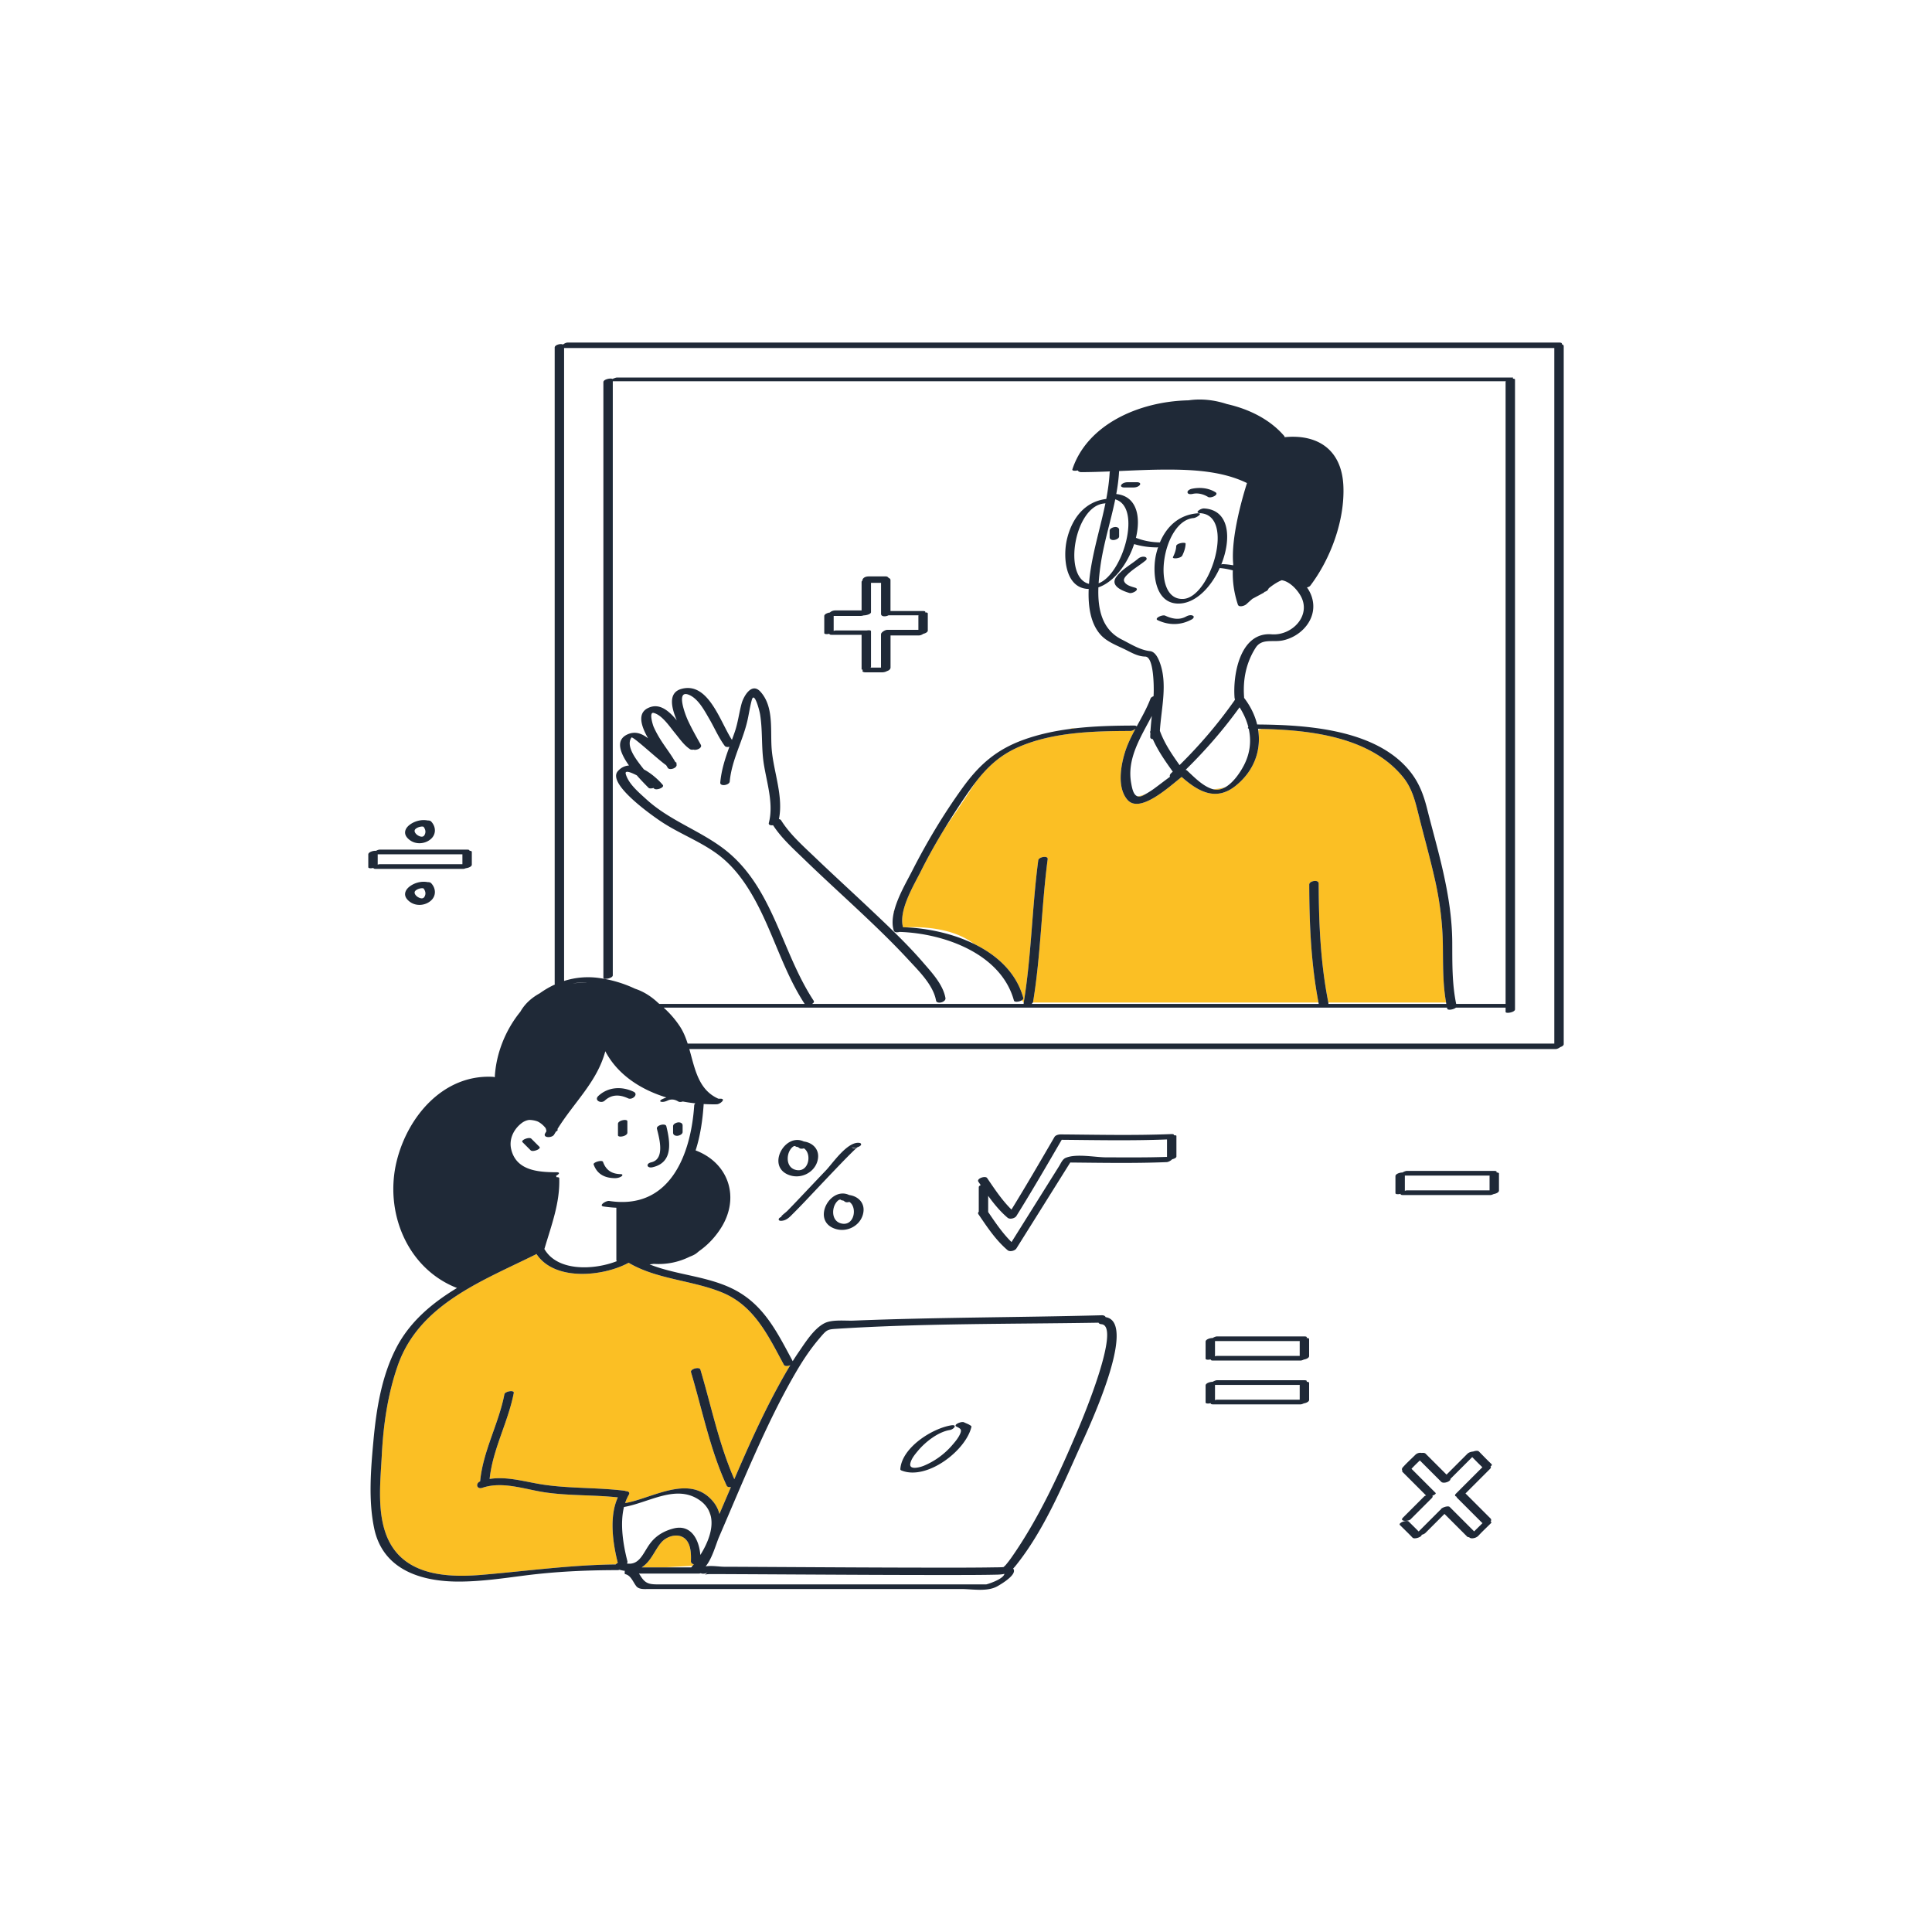<svg xmlns="http://www.w3.org/2000/svg" xml:space="preserve" width="595.28" height="595.28"><path fill="#fbbf24" d="M275.537 280.569c-.043.166-.091.332-.128.497l-.053-.175.181-.322zm53.701-55.912a100.18 100.18 0 0 1 2.393-.297l-1.274.03c-.001 0-.411.094-1.119.267zm22.935 20.454c.453-.225.884-.484 1.316-.741a10.82 10.82 0 0 1-1.133.52 7.287 7.287 0 0 1-1.916.45c.452.164 1.016.126 1.733-.229zm25.453-2.611a15.142 15.142 0 0 1-3.951.652l.006.002c1.384.398 2.717.068 3.945-.654zm3.08-.374c-6.106 4.89-11.583 1.708-16.619-2.74-4.039 3.209-12.98 11.45-16.742 6.997-3.159-3.74-2.049-10.282-.755-14.502.789-2.573 1.991-4.98 3.271-7.358-.414.366-1.077.698-1.564.699-11.338.026-23.728.332-34.307 4.883-5.97 2.568-9.905 6.365-13.48 11.035-2.617 4.127-6.214 9.44-9.353 13.999-2.655 4.334-5.157 8.763-7.423 13.301-2.126 4.26-6.928 12.052-5.504 17.251.266.007.535.021.804.033 4.374-.212 14.385-.045 21.044 5.088 7.177 3.495 13.092 8.911 15.229 16.69.065.239-.115.471-.41.664.295.454.461.724.461.724h.072c2.377-14.516 2.553-29.26 4.476-43.831.137-1.038 3.064-1.553 2.904-.339-1.93 14.627-2.098 29.429-4.5 44-.01.061-.053.113-.081.169h88.021c-2.303-11.995-2.823-24.161-2.851-36.354-.002-1.126 2.914-1.67 2.918-.291.025 12.298.567 24.558 2.97 36.646h36.271c-1.034-5.844-.913-11.709-.99-17.652-.087-6.75-.917-13.374-2.387-19.964-1.454-6.524-3.265-12.954-4.892-19.436-1.096-4.367-2.02-8.724-4.92-12.323-9.964-12.366-28.374-14.611-43.641-14.915l-1.055.352c.945 6.237-1.227 12.578-6.967 17.174zm-167.82 238.865c.069-2.141.025-5.035-1.613-6.702-2.081-2.118-5.803-1.081-7.572 1.024-1.467 1.744-2.379 3.854-3.806 5.615-.686.846-1.413 1.509-2.18 2.008h6.807l8.863-.492c.13-.16.258-.311.389-.478-.509-.088-.908-.396-.888-.975zm5.542-19.687c1.754 1.566 2.771 3.32 3.236 5.162 1.183-2.759 2.361-5.521 3.542-8.281-.573.079-1.119-.016-1.299-.406-5.135-11.163-7.5-23.283-11-35-.292-.979 2.598-1.78 2.898-.776 3.369 11.282 5.694 22.936 10.447 33.751 4.084-9.502 8.287-18.949 13.22-28.056 1.292-2.385 2.624-4.76 4.036-7.083-.713.361-1.697.417-1.988-.123-4.781-8.833-9.083-18.158-18.971-22.234-9.301-3.833-20.173-4.03-28.878-9.19-.061.039-.118.079-.189.117-7.784 4.142-22.657 5.617-28.194-2.82a2.492 2.492 0 0 1-.338.202c-16.509 8.195-35.847 15.348-42.41 34.224-3.078 8.852-4.422 18.18-4.903 27.515-.397 7.713-1.429 16.524 1.135 23.965 4.431 12.864 17.814 13.961 29.608 12.971 13.879-1.166 27.358-3.062 41.309-3.215a2.27 2.27 0 0 1 .661-.482c-1.523-6.036-2.719-14.252.021-20.175-7.414-.804-14.98-.468-22.34-1.535-6.269-.909-13.156-3.55-19.399-1.419-1.717.586-2.246-1.325-.699-1.984.88-9.362 5.71-17.67 7.481-26.838.175-.908 3.081-1.408 2.887-.403-1.75 9.059-6.48 17.277-7.442 26.502 5.582-.884 11.197.973 16.773 1.781 8.166 1.184 16.517.827 24.72 1.839.205.025.363.075.496.136.746.031 1.321.392.896 1.116-.47.801-.838 1.664-1.135 2.563a24.72 24.72 0 0 0 1.712-.367l2.77-.792c7.185-2.264 15.396-5.97 21.337-.665zm.606 5.969a7.806 7.806 0 0 0-.738-2.028c.281.738.525 1.413.738 2.028z"/><path fill="#1f2937" d="M166.21 353.352c.656.656-2.064 1.72-2.707 1.077l-2.5-2.5c-.656-.656 2.064-1.72 2.707-1.077l2.5 2.5zm36.197-5.574c.735 2.961 2.568 9.373-1.754 10.354-1.772.402-1.342 1.912.406 1.515 6.349-1.441 5.483-7.661 4.246-12.646-.261-1.052-3.162-.29-2.898.777zm6.576-1.954c-.571.042-1.596.456-1.596 1.175v2c0 .727.698 1.005 1.342.958.571-.042 1.596-.456 1.596-1.175v-2c0-.728-.698-1.006-1.342-.958zm-18.576.454v3.5c0 .853 2.898.317 2.898-.776v-3.5c.001-.853-2.898-.317-2.898.776zm4.772-9.919c-3.629-1.697-7.78-1.49-10.801 1.304-1.44 1.332.823 2.503 1.957 1.454 2.155-1.993 4.649-1.889 7.199-.696 1.297.606 3.34-1.268 1.645-2.062zm-3.891 25.411c-2.714-.035-4.559-1.161-5.482-3.768-.262-.738-3.125.135-2.898.776 1.068 3.015 3.428 4.193 6.518 4.232.699.009 1.459-.156 2.049-.549.444-.296.391-.685-.187-.691zm56.369-10.062c2.928.393 5.129 2.68 4.223 5.992-.978 3.572-4.956 5.576-8.489 4.434-7.532-2.434-1.64-13.253 4.266-10.426zm-2.521 8.742c4.093 1.05 5.131-4.974 2.562-6.629-.513.156-1.058.174-1.36-.053a6.812 6.812 0 0 0-.521-.361c-.419-.017-.679-.13-.812-.293a1.033 1.033 0 0 0-.717.233c-.657.514-1.155 1.38-1.377 2.174-.551 1.973-.032 4.35 2.225 4.929zm16.521 7.758c2.928.393 5.129 2.68 4.223 5.992-.978 3.572-4.956 5.576-8.489 4.434-7.532-2.434-1.64-13.253 4.266-10.426zm-2.521 8.742c4.093 1.05 5.131-4.974 2.562-6.629-.513.156-1.058.174-1.36-.053a6.812 6.812 0 0 0-.521-.361c-.419-.017-.679-.13-.812-.293a1.033 1.033 0 0 0-.717.233c-.657.514-1.155 1.38-1.377 2.174-.551 1.973-.032 4.35 2.225 4.929zm-19.134-1.026c-.27-.379.2-.784.825-1.04-.469-.055 1.261-1.278 1.77-1.797a336.014 336.014 0 0 0 3.261-3.387c2.882-3.029 5.743-6.077 8.633-9.099 2.066-2.161 6.586-8.92 10.257-8.465.206.025.456.092.538.31l.021.055c.139.371-.447.764-1.131.978-.09.081-.211.188-.386.349-.397.365-.788.736-1.173 1.115a191.609 191.609 0 0 0-3.261 3.303c-2.707 2.803-5.381 5.636-8.06 8.465-2.24 2.366-4.461 4.759-6.772 7.056-.89.883-1.742 1.895-2.985 2.251-.318.091-1.26.295-1.516-.065l-.021-.029zm22.405-22.646c.294.783 1.083.508 1.563.259-.688.174-1.407.154-1.563-.259zm15.285 99.772c7.717 3.227 19.841-5.979 21.607-13.363a.32.32 0 0 0-.092-.342c-.943-.656-1.192-.617-2.188-1.114-.768-.384-3.445.761-2.328 1.319 1.23.615 1.747.852 1.137 2.251-.582 1.336-1.604 2.51-2.547 3.6a23.456 23.456 0 0 1-8.65 6.227c-1.132.466-4.612 1.443-4.143-.727.317-1.469 1.398-2.75 2.335-3.872 2.285-2.74 6.206-5.826 9.813-6.414 1.314-.214 2.451-1.775.438-1.447-5.926.966-15.16 6.853-15.662 13.427-.016.233.052.36.28.455zm184.166-91.445v5.231c0 .55-.866.945-1.651 1.074-.357.177-.744.304-1.024.304h-26.864c-.653 0-.836-.163-.763-.378-.771.2-1.596.164-1.596-.223v-5.231c0-.68 1.325-1.125 2.184-1.119.427-.269.984-.49 1.356-.49h26.863c.764 0 .889.222.706.491.448-.009.789.093.789.341zm-2.869.609h-26.131v4.622c0 .028-.01.054-.015.08.239-.088.472-.144.656-.144h25.46v-4.391a.593.593 0 0 1 .03-.167zM253.97 195.044v-5.231c0-.572.938-.979 1.747-1.09.429-.464 1.164-.649 1.758-.649h7.995v-8.761c0-.159.1-.304.262-.43a.686.686 0 0 1 .082-.418c.356-.677 1.201-.86 1.894-.86h5.232c.354 0 .705.191.86.474.336.099.574.313.574.685v9.503h9.973c.74 0 .862.192.685.43.47-.019.837.083.837.34v5.231c0 .489-.685.855-1.389 1.022-.394.278-.893.495-1.294.495h-8.796v9.861c0 .553-.49.944-1.068 1.113-.446.267-1.029.396-1.491.396H266.6c-.378 0-1.18-.169-.746-.705.014-.017.036-.028.052-.044-.262-.032-.436-.119-.436-.271v-10.537h-9.154c-.625 0-.811-.14-.75-.329-.77.199-1.596.163-1.596-.225zm2.874-.639c.252-.091.495-.151.679-.151h9.43c.038 0 .064.004.1.005.678-.123 1.316-.072 1.316.221v10.877a.535.535 0 0 1-.136.339h3.216v-10.031c0-.067.013-.131.026-.194-.14-.495 1.104-1.405 1.93-1.405h9.565v-4.252c0-.081.024-.156.059-.23h-9.264c-.852.46-2.3.483-2.3-.441v-9.564h-3.097v9.035c0 .602-1.416.992-2.268.997a3.2 3.2 0 0 1-1.005.166h-8.228v4.492a.49.49 0 0 1-.023.136zM459.56 451.11l-.105-.105-.006-.004c-1.3-1.218-2.527-2.527-3.785-3.787-.305-.306-1.089-.218-1.751.025-.631.051-1.355.259-1.805.708l-.984.984-5.421 5.421-6.447-6.446c-.258-.258-.735-.306-1.225-.227-.679-.16-1.45.083-1.935.566-1.292 1.289-2.688 2.527-3.896 3.895-.298.337-.307.722-.086.998-.102.12-.126.234-.033.327l7.309 7.31c-.252.079-.469.188-.605.324l-6.508 6.509c-1.215 1.215 1.634 1.227 2.336.523l6.508-6.509c.345-.344.355-.589.188-.751.688-.258 1.252-.652 1.008-.897l-7.414-7.415c.816-.89 1.699-1.735 2.574-2.576l6.433 6.432a.295.295 0 0 0 .066.066l.095.095c.695.695 2.961-.115 2.826-.9l6.719-6.719c1.031 1.051 2.057 2.114 3.13 3.119l-.013.01-.984.984-.002.001-7.127 7.129c-.507.507-.307.805.146.933a.743.743 0 0 0 .228.41l6.601 6.602h.001l.984.984c.068.068.147.123.231.17-.034.03-.075.052-.107.084-.826.823-1.668 1.638-2.498 2.464l-7.521-7.521c-.526-.527-2.708.251-2.788.832-.097.067-.197.13-.278.212l-6.503 6.502c-1.01-1.027-2.044-2.033-3.063-3.049-.637-.636-3.354.427-2.707 1.072 1.262 1.259 2.56 2.493 3.788 3.786l.003.005.104.104c.571.568 2.899-.229 2.795-.892.452-.111.893-.303 1.205-.616l5.823-5.822c2.007 2.008 4.016 4.015 6.022 6.023l.002.003.984.983c.127.127.354.175.622.171.101.246.609.347.857.343.697-.012 1.425-.257 1.923-.752l.104-.104c.004-.003.004-.006.007-.009 1.206-1.307 2.526-2.526 3.784-3.782.262-.261.133-.442-.094-.555.233-.286.272-.625-.052-.949l-7.586-7.587c-.032-.032-.07-.055-.106-.083l7.539-7.54c.361-.361.36-.616.168-.78.364-.231.55-.503.322-.732zm-56.2-38.508v5.231c0 .55-.866.945-1.651 1.074-.356.178-.744.305-1.024.305h-26.864c-.653 0-.836-.163-.763-.379-.771.201-1.596.164-1.596-.223v-5.231c0-.681 1.325-1.126 2.184-1.119.427-.269.984-.49 1.356-.49h26.863c.764 0 .889.223.706.492.448-.011.789.092.789.34zm-2.869.609H374.36v4.622c0 .028-.01.054-.015.081.239-.088.472-.144.656-.144h25.46v-4.391a.587.587 0 0 1 .03-.168zm2.869 12.891v5.231c0 .55-.866.945-1.651 1.074-.356.178-.744.305-1.024.305h-26.864c-.653 0-.836-.163-.763-.379-.771.201-1.596.164-1.596-.223v-5.231c0-.681 1.325-1.126 2.184-1.119.427-.269.984-.49 1.356-.49h26.863c.764 0 .889.223.706.492.448-.011.789.092.789.34zm-2.869.609H374.36v4.622c0 .028-.01.054-.015.081.239-.088.472-.144.656-.144h25.46v-4.391a.587.587 0 0 1 .03-.168zM124.816 256.39c.054-.908.659-1.67 1.353-2.211 1.545-1.203 3.706-1.763 5.629-1.373.417-.021.809.066 1.05.32 1.486 1.572 1.604 3.888-.08 5.375-1.743 1.54-4.52 1.789-6.437.39-.806-.587-1.578-1.428-1.515-2.501zm3.986 1.037c.662.379 1.536.651 1.984-.12.538-.925.287-1.822-.308-2.593-.104-.01-.209-.012-.311-.034-.129-.028-.643.027-.954.12-.393.116-.812.299-1.152.593-.792.684.09 1.661.741 2.034zm2.996 14.38c.417-.021.809.066 1.05.32 1.486 1.572 1.604 3.888-.08 5.375-1.743 1.54-4.52 1.789-6.437.39-.806-.588-1.578-1.429-1.515-2.502.054-.908.659-1.67 1.353-2.211 1.545-1.202 3.706-1.762 5.629-1.372zm-1.319 1.907c-.104-.01-.209-.012-.311-.034-.129-.028-.643.027-.954.12-.393.116-.812.299-1.152.593-.793.685.09 1.661.74 2.034.662.379 1.536.651 1.984-.12.538-.925.287-1.823-.307-2.593zm-17.003-6.529v-3.923c0-.735 1.544-1.195 2.377-1.108.393-.214.846-.376 1.163-.376h26.863c.64 0 .829.156.769.365.416.001.727.106.727.343v3.922c0 .598-1.023 1.014-1.854 1.102-.295.126-.594.21-.821.21h-26.864c-.579 0-.788-.129-.778-.308-.768.196-1.582.157-1.582-.227zm2.896-.769c.234-.085.462-.139.644-.139h25.46v-3.016c0-.015.006-.028.008-.042h-26.109v3.188l-.003.009zm246.1 83.586v6.333c0 .394-.633.694-1.307.854-.388.419-1.168.859-1.707.881-9.881.4-19.807.214-29.698.119-5.53 8.83-11.061 17.661-16.598 26.487-.452.721-2.02 1.11-2.694.537-3.7-3.145-6.294-7.128-9.01-11.105-.181-.265-.102-.528.115-.756v-7.574c0-.247.251-.456.602-.618-.238-.351-.477-.701-.717-1.052-.667-.978 2.143-1.938 2.691-1.134 2.33 3.412 4.574 6.824 7.5 9.711 4.546-7.374 8.896-14.875 13.251-22.361.339-.583 1.303-.795 1.913-.791 11.354.087 22.759.355 34.107-.104.639-.026.847.138.808.37.424-.019.744.041.744.203zm-2.899 1.076c-10.794.428-21.639.206-32.443.11-4.578 7.872-9.147 15.761-13.968 23.488-.45.723-2.021 1.109-2.694.537-2.337-1.986-4.232-4.308-5.996-6.75v4.872c0 .03-.012.057-.018.085 2.226 3.269 4.405 6.517 7.211 9.281l9.826-15.679c1.612-2.573 3.225-5.146 4.836-7.72.533-.851 1.022-2.125 2.016-2.542 3.285-1.382 8.97-.173 12.408-.164 6.27.016 12.554.083 18.822-.138v-5.38zm122.234-244.364v215c0 .4-.487.736-1.061.913-.413.328-.999.604-1.448.604H212.389c1.737 6.077 2.769 12.572 8.965 15.3.186-.001.371 0 .556-.003 1.957-.04.021 1.7-1.105 1.723a51.023 51.023 0 0 1-3.997-.081c0 .021.007.04.005.062-.306 4.596-.98 9.584-2.484 14.226 10.225 3.876 13.758 14.574 7.8 23.939-1.837 2.888-4.14 5.284-6.755 7.106a18.76 18.76 0 0 1-.766.637c-.498.391-1.223.746-2.092 1.068a21.46 21.46 0 0 1-11.045 2.21c-.471.056-.922.106-1.346.151 8.752 3.5 18.861 3.591 27.205 8.378 8.463 4.855 12.384 13.064 16.863 21.341.023.042.032.083.047.125a79.73 79.73 0 0 1 1.916-2.921c2.03-2.939 4.607-7.097 7.852-8.776 2.369-1.226 6.433-.712 8.976-.815 25.483-1.029 50.992-.967 76.482-1.647.669-.018 1.048.236 1.199.578 10.371 1.628-6.18 36.198-7.977 40.19-5.506 12.23-11.249 25.854-19.742 36.392-.282.35-.546.643-.806.911a.517.517 0 0 1 .166.176c.943 1.789-3.8 4.568-4.965 5.235-3.143 1.797-7.768.864-11.177.864H199.91c-1.166 0-3.01.224-3.868-.881-1.014-1.305-1.609-3.259-3.356-3.693-.288-.072-.285-.22-.122-.391-.154-.155-.132-.379.006-.616a11.332 11.332 0 0 1-1.682-.354 1.722 1.722 0 0 1-.576.118c-9.611.002-19.094.431-28.624 1.656-6.689.86-13.423 1.851-20.182 1.873-11.608.038-23.479-3.552-26.2-16.33-1.844-8.657-1.05-18.286-.249-27.028.889-9.699 2.492-19.823 7.004-28.58 4.189-8.13 11.042-13.864 18.761-18.534-.051-.013-.102-.022-.15-.042-15.38-6.096-22.276-23.513-18.441-39.056 3.408-13.813 14.446-26.757 29.616-25.953.259.014.455.065.602.142.359-7.214 3.242-14.516 7.882-20.206 1.373-2.433 3.463-4.3 6-5.69a27.362 27.362 0 0 1 4.643-2.697.618.618 0 0 1-.065-.273v-196c0-.767 1.782-1.307 2.552-.905.413-.332 1.005-.612 1.457-.612h305.5c.727 0 .912.231.803.523.341.085.586.285.586.643zM241.521 420.492c-4.781-8.833-9.083-18.158-18.971-22.234-9.301-3.833-20.173-4.03-28.878-9.19-.061.039-.118.079-.189.117-7.784 4.142-22.657 5.617-28.194-2.82a2.492 2.492 0 0 1-.338.202c-16.509 8.195-35.847 15.348-42.41 34.224-3.078 8.852-4.422 18.18-4.903 27.515-.397 7.713-1.429 16.524 1.135 23.965 4.431 12.864 17.814 13.961 29.608 12.971 13.879-1.166 27.358-3.062 41.309-3.215a2.27 2.27 0 0 1 .661-.482c-1.523-6.036-2.719-14.252.021-20.175-7.414-.804-14.98-.468-22.34-1.535-6.269-.909-13.156-3.55-19.399-1.419-1.717.586-2.246-1.325-.699-1.984.88-9.362 5.71-17.67 7.481-26.838.175-.908 3.081-1.408 2.887-.403-1.75 9.059-6.48 17.277-7.442 26.502 5.582-.884 11.197.973 16.773 1.781 8.166 1.184 16.517.827 24.72 1.839.205.025.363.075.496.136.746.031 1.321.392.896 1.116-.47.801-.838 1.664-1.135 2.563a24.72 24.72 0 0 0 1.712-.367c.9-.224 1.826-.495 2.77-.792 7.187-2.261 15.397-5.968 21.338-.663 1.754 1.566 2.771 3.32 3.236 5.162 1.183-2.759 2.361-5.521 3.542-8.281-.573.079-1.119-.016-1.299-.406-5.135-11.163-7.5-23.283-11-35-.292-.979 2.598-1.78 2.898-.776 3.369 11.282 5.694 22.936 10.447 33.751 4.084-9.502 8.287-18.949 13.22-28.056 1.292-2.385 2.624-4.76 4.036-7.083-.714.358-1.698.414-1.989-.125zm-40.791 54.544c1.772-2.107 4.068-3.369 6.729-4.069 5.547-1.46 7.965 3.571 8.322 8.147 2.291-3.634 4.066-8.061 3.252-11.841a7.806 7.806 0 0 0-.738-2.028c-.567-1.068-1.398-2.055-2.587-2.91-7.249-5.216-15.639.625-23.448 1.998-1.31 5.327-.202 11.801 1.045 16.669a.884.884 0 0 1-.149.747c4.195.603 5.104-3.775 7.574-6.713zm3.791 7.901h8.462c.133-.156.268-.328.401-.492.13-.16.258-.311.389-.478-.509-.088-.907-.396-.888-.976.069-2.141.025-5.035-1.613-6.702-2.081-2.118-5.803-1.081-7.572 1.024-1.467 1.744-2.379 3.854-3.806 5.615-.686.846-1.413 1.509-2.18 2.008l6.807.001zm104.966 1.989c-.637.154-1.354.227-2.248.248-5.004.116-10.013.106-15.018.109-15.854.011-31.707-.08-47.561-.165-6.545-.035-13.092-.073-19.637-.101-2.043-.008-4.086-.018-6.129-.016-2.135.001-1.969.631-.812-.629-.511.557-1.546.627-2.197.362a1.694 1.694 0 0 1-.559.109h-18.472c.141.171.277.358.414.582 1.492 2.437 2.593 2.754 5.486 2.754h101.098c.213.001 5.257-1.527 5.635-3.253zm-63.955-62.618c-5.012 8.516-9.261 17.469-13.29 26.483-3.661 8.19-7.102 16.473-10.665 24.706-.973 2.249-2.146 6.74-4.154 9.123 1.842-.295 4.344.116 5.563.12 6.084.021 12.169.057 18.253.089 15.962.086 31.925.182 47.888.186 5.576.001 11.154.016 16.729-.079 1.118-.019 2.257-.003 3.377-.093-.081-.026.266-.196.729-.749a32.094 32.094 0 0 0 1.695-2.21c8.506-12.158 14.932-26.238 20.678-39.861 1.138-2.698 13.248-31.492 7.037-32.011-.513-.043-.789-.227-.897-.471-.25.003-.5.009-.749.013-26.556.422-53.267.182-79.778 1.857-3.158.199-3.164.249-5.634 3.164-2.559 3.018-4.775 6.323-6.782 9.733zm-35.14-82.916c-.47.133-1.033.222-1.398-.002-1.066-.653-2.15-.828-3.297-.29-.581.272-1.381.523-2.027.363s.1-.666.348-.782a14.47 14.47 0 0 1 1.314-.53c-7.966-2.434-15.055-7.055-18.828-14.247-2.524 9.439-9.562 15.641-14.76 24.001.02.035.043.061.063.096.115.209-.134.464-.526.677-.178.297-.361.587-.534.891-.645 1.135-3.594 1.076-2.777-.358.125-.22.26-.429.388-.646a3.508 3.508 0 0 0-.252-.991c-.673-.851-1.499-1.559-2.411-2.01-.697-.282-1.568-.468-2.601-.502-.813.09-1.64.415-2.445 1.045-2.414 1.889-3.865 4.902-3.144 7.99 1.535 6.574 8.275 7.077 13.95 7.094 1.337.004.708.664-.114 1.075.046.126.088.276.125.449.467-.025.833.058.842.286.276 7.569-2.409 14.506-4.514 21.658a.484.484 0 0 1-.074.147c4 7.028 15.261 6.561 22.368 3.769-.109-.07-.179-.166-.179-.297v-16.157a36.27 36.27 0 0 1-3.921-.38c-1.688-.257.72-1.858 1.74-1.702 18.562 2.832 25.146-14.038 26.175-29.491.015-.224.156-.422.363-.588a50.424 50.424 0 0 1-3.874-.568zm-29.381-36.688a22.812 22.812 0 0 0-4.572.317 43.126 43.126 0 0 1 4.572-.317zm297.895-195.473h-305.1v195.016a24.317 24.317 0 0 1 10.674-.924 38.498 38.498 0 0 1 11.206 3.324c2.736.9 5.119 2.478 7.182 4.447.102.081.208.156.309.238a.928.928 0 0 1 .125-.012h44.627c-6.48-9.904-9.551-21.437-15.172-31.779-3.045-5.602-6.768-10.824-11.996-14.594-5.299-3.821-11.432-6.109-16.866-9.686-2.631-1.731-16.959-11.707-13.546-15.637.999-1.151 2.188-1.675 3.455-1.761-2.631-3.684-4.277-7.713-.65-9.497 2.455-1.207 4.572-.396 6.535 1.13-2.187-3.854-3.359-7.73-.021-9.343 3.449-1.667 6.306.737 8.859 3.792-1.833-4.27-2.582-8.591 1.453-9.689 8.303-2.26 11.913 10.155 15.539 15.704.286-.783.571-1.57.851-2.372 1.009-2.898 1.329-5.86 2.129-8.807.579-2.131 3.065-6.681 5.794-3.671 4.367 4.816 2.934 12.276 3.521 18.236.667 6.763 3.59 14.201 2.186 21.031.293.044.545.166.689.395 2.738 4.368 6.88 7.999 10.57 11.534 5.684 5.443 11.504 10.739 17.221 16.146 5.483 5.186 11.022 10.401 15.958 16.122 2.652 3.074 6.128 6.764 6.868 10.929.23 1.298-2.676 2.028-2.898.776-.85-4.788-5.383-9.179-8.535-12.593-5.019-5.434-10.372-10.548-15.766-15.605-5.411-5.072-10.902-10.063-16.227-15.227-3.375-3.271-7.115-6.604-9.685-10.591-.763.111-1.472-.087-1.303-.726 1.546-5.871-.667-12.437-1.568-18.27-.777-5.032-.308-10.174-1.136-15.185-.209-1.269-1.781-7.25-2.555-4.398-.539 1.983-.83 4.008-1.267 6.013-1.428 6.565-4.893 12.283-5.527 19.104-.106 1.142-3.042 1.637-2.916.292.366-3.939 1.529-7.445 2.819-11.003-.579.134-1.18.085-1.443-.272-1.898-2.576-3.165-5.587-4.773-8.343-1.475-2.524-3.402-6.244-6.289-7.402-4.164-1.671-.962 6.417-.338 7.777 1.201 2.616 2.62 5.106 4.025 7.614.554.988-1.331 1.819-2.266 1.501-.393.072-.777.05-1.039-.121-1.901-1.242-3.275-3.308-4.699-5.031-1.611-1.949-3.899-5.475-6.503-6.147-1.57-.406-.231 3.797-.054 4.205.67 1.537 1.49 2.993 2.398 4.401 1.41 2.185 3.041 4.271 4.326 6.537.043.018.087.039.131.055.287.104.3.265.159.439l.005.008c.668 1.251-2.123 2.242-2.668 1.223a10.4 10.4 0 0 0-.462-.764c-2.56-1.766-10.31-9.054-10.688-8.523-1.742 2.449 1.155 6.313 2.572 8.205.413.551.837 1.094 1.27 1.628 2.348 1.248 4.508 3.211 5.798 4.758.685.822-2.093 1.834-2.699 1.107-.046-.055-.102-.103-.149-.158-.606.183-1.257.222-1.525-.049-.742-.748-2.142-2.144-3.607-3.83-1.769-.913-3.769-1.716-3.422-.444.831 3.044 4.061 5.723 6.311 7.781 6.915 6.328 15.565 9.264 23.048 14.659 15.991 11.532 18.26 31.808 28.545 47.434.238.362-.036.72-.488.983h65.206a.55.55 0 0 1-.02-.26l.024-.169c2.377-14.516 2.553-29.26 4.476-43.831.137-1.038 3.064-1.553 2.904-.339-1.93 14.627-2.098 29.429-4.5 44-.01.061-.053.113-.081.169a1.095 1.095 0 0 1-.383.429h88.479c-.028-.143-.049-.286-.076-.429-2.303-11.995-2.823-24.161-2.851-36.354-.002-1.126 2.914-1.67 2.918-.291.025 12.298.567 24.558 2.97 36.646.008.037.013.075.021.112a.717.717 0 0 1-.015.317h36.335c-.027-.143-.044-.286-.069-.429-1.034-5.844-.913-11.709-.99-17.652-.087-6.75-.917-13.374-2.387-19.964-1.454-6.524-3.265-12.954-4.892-19.436-1.096-4.367-2.02-8.724-4.92-12.323-9.964-12.366-28.374-14.611-43.641-14.915-.37-.007-.74-.015-1.106-.02.021.124.033.248.052.371.945 6.238-1.227 12.579-6.967 17.175-6.106 4.89-11.583 1.708-16.619-2.74-4.039 3.209-12.98 11.45-16.742 6.997-3.159-3.74-2.049-10.282-.755-14.502.789-2.573 1.991-4.98 3.271-7.358-.414.366-1.077.698-1.564.699-11.338.026-23.728.332-34.307 4.883-5.97 2.568-9.905 6.365-13.48 11.035-1.205 1.573-2.368 3.244-3.555 5.001a240.98 240.98 0 0 0-5.798 8.998c-2.655 4.334-5.157 8.763-7.423 13.301-2.126 4.26-6.928 12.052-5.504 17.251.266.007.535.021.804.033 6.786.291 14.446 1.876 21.044 5.088 7.177 3.495 13.092 8.911 15.229 16.69.065.239-.115.471-.41.664-.764.502-2.316.737-2.488.112-3.977-14.476-21.563-20.713-35.26-21.145-.733.214-1.566.171-1.74-.355-.563-1.715-.467-3.679.002-5.713.037-.165.085-.331.128-.497 1.138-4.405 3.901-9.068 5.495-12.202 4.514-8.87 9.681-17.501 15.505-25.577 5.144-7.131 10.416-11.821 18.892-14.873 4.451-1.604 9.095-2.615 13.81-3.26a100.18 100.18 0 0 1 2.393-.297c5.923-.656 11.928-.788 17.786-.801.512-.001.75.113.81.28 1.53-2.811 3.127-5.597 4.255-8.576.131-.346.506-.599.941-.735.02-.37.041-.739.051-1.109.032-1.178.145-11.067-2.598-11.118-2.422-.044-4.41-1.324-6.546-2.349-2.354-1.13-5.15-2.209-6.999-4.14-3.383-3.533-4.108-9.131-3.891-14.354-.058-.001-.113.008-.171.005-7.146-.293-7.755-9.961-6.56-15.161 1.479-6.438 5.398-11.738 12.146-12.567.509-2.695.896-5.412 1.049-8.175a.628.628 0 0 1 .116-.311c-2.928.117-5.855.212-8.785.228-.647.003-1.02-.232-1.173-.547-.854.212-1.804.157-1.646-.324 4.493-13.645 20.253-20.929 35.785-21.261 4.203-.613 8.217-.031 11.828 1.148 7.073 1.604 13.401 4.864 17.682 9.864.095.11.101.229.053.346 10.186-1.016 17.668 3.795 18.153 15.061.453 10.526-3.884 22.36-10.201 30.697-.186.245-.581.429-1.019.538 1.119 1.552 1.854 3.418 1.943 5.453.238 5.393-4.365 9.875-9.513 10.888-3.005.592-6.36-.71-8.251 2.255-2.936 4.601-3.958 9.795-3.551 15.195a.849.849 0 0 1-.014.221c1.98 2.56 3.333 5.358 4.034 8.214 15.392.101 36.672 1.515 47.068 14.417 2.847 3.533 4.229 7.276 5.324 11.64 1.627 6.481 3.487 12.913 4.941 19.437 1.601 7.182 2.754 14.367 2.782 21.741.025 6.34-.076 12.629 1.209 18.858h15.227v-191.59c0-.097.037-.187.093-.272-.013.001-.029.004-.04.004H188.81v183.041c0 .966-2.898 1.443-2.898.776V117.729c0-.851 2.249-1.322 2.783-.965.538-.238 1.17-.445 1.418-.445h275.729c.52 0 .473.157.181.354.439-.015.774.069.774.279v194.049c0 .934-2.898 1.397-2.898.776v-1.317h-15.302c-.647.585-2.552.935-2.69.317-.023-.105-.039-.212-.062-.317H204.483c1.9 1.723 3.594 3.658 5.004 5.799 1.049 1.592 1.784 3.4 2.393 5.289h267.026V107.231zM350.44 245.34c.451.164 1.016.126 1.732-.229.453-.225.884-.484 1.316-.741.759-.451 1.501-.93 2.216-1.456 1.604-1.182 3.18-2.403 4.786-3.58-.137-.313-.059-.712.396-1.138.155-.146.306-.297.46-.444-2.288-3.197-4.547-6.405-6.139-9.991-.46-.049-.813-.26-.804-.702.009-.39.029-.779.048-1.168-.014-.039-.031-.075-.045-.114a.67.67 0 0 1 .079-.603c.094-1.533.247-3.062.407-4.589-3.42 6.578-7.746 13.135-6.354 20.743.251 1.371.606 3.54 1.902 4.012zm-5.631-100.12c-.131 2.367-.449 4.694-.87 6.998 6.297.637 7.652 6.909 6.055 13.496.008.002.017.002.024.005 2.394.925 4.81 1.365 7.372 1.398 2.045-4.861 5.816-8.489 11.555-8.957 1.931-.158-.247 1.383-1.176 1.459-9.754.796-13.341 25.552-3.13 24.914 8.414-.527 16.07-25.857 5.13-26.414-1.949-.099.201-1.508 1.176-1.459 7.965.405 8.543 9.351 5.349 17.254.217-.061.4-.097.509-.093 1.067.035 2.111.166 3.141.354.01-.118.023-.236.034-.354-.795-8.29 2.983-21.043 4.237-24.981-7.49-3.67-16.531-4.156-24.69-4.152-4.913.002-9.817.234-14.724.446.001.03.01.055.008.086zm-1.187 8.637c-1.429 7.012-3.686 13.847-4.621 20.981a73.97 73.97 0 0 0-.497 4.884c7.454-2.777 13.494-23.446 5.118-25.865zm-3.02 1.19c-.12.037-.234.064-.333.073-9.198.751-12.906 22.801-4.735 24.775.127-1.665.331-3.268.563-4.716 1.088-6.802 3.136-13.404 4.505-20.132zm4.984 41.971c2.751 1.388 5.656 3.271 8.739 3.602 1.576.169 2.479 2.067 2.98 3.383 2.529 6.639.494 14.223.07 21.179 1.405 3.869 3.695 7.229 6.066 10.554 6.248-6.153 11.961-12.847 17-20.027a.407.407 0 0 1 .105-.228 1.012 1.012 0 0 1-.162-.491c-.563-7.459 1.853-20.281 11.396-19.549 6.396.491 12.496-5.923 8.865-12.039-1.303-2.193-3.557-4.322-5.732-4.625-1.476.588-2.93 1.619-3.981 2.471-.062.115-.127.21-.186.333-.185.39-.612.646-1.084.766-.197.184-.308.294-.308.294l-3.475 1.861c-.621.551-1.245 1.1-1.853 1.667-.491.46-2.298 1.094-2.622.109-1.215-3.689-1.665-7.18-1.555-10.545-1.321-.338-2.658-.604-4.031-.719-2.742 6.032-7.645 11.171-13.052 10.949-7.146-.293-7.755-9.961-6.56-15.161.172-.749.382-1.48.621-2.194-.191.034-.38.053-.552.051a24.68 24.68 0 0 1-6.837-1.017c-1.936 5.931-6.088 11.666-11.004 13.332-.235 6.425.954 12.916 7.152 16.044zm28.089 46.134.006.002c1.385.397 2.718.067 3.945-.655 2.463-1.448 4.494-4.501 5.607-6.622 1.986-3.783 2.352-7.663 1.515-11.372-.327-.086-.311-.271-.113-.474-.536-2.11-1.462-4.16-2.702-6.099-4.967 6.897-10.552 13.311-16.619 19.257.051.021.098.043.143.067a.592.592 0 0 1 .261.122c2.248 2.079 4.91 4.896 7.957 5.774zm-11.268-74.874c-.032 1.153-.486 2.322-.985 3.348-.253.521 1.017.398 1.185.371.527-.087 1.422-.301 1.685-.842.552-1.136.979-2.38 1.015-3.652.014-.569-2.873-.149-2.9.775zm-20.513-4.76v2c0 .709.708.926 1.318.872.533-.046 1.607-.431 1.607-1.127v-2c0-.709-.708-.926-1.318-.872-.533.046-1.607.431-1.607 1.127zm4.394-13.323h3c.651 0 1.516-.219 1.915-.784.396-.56-.333-.826-.778-.826h-3c-.651 0-1.516.219-1.915.784-.396.56.333.826.778.826zm21.275 1.966c1.578-.344 3.3.115 4.646.953.85.529 3.513-.688 2.293-1.448-2.182-1.359-4.885-1.584-7.354-1.047-.442.097-1.405.549-1.242 1.159.173.639 1.213.48 1.657.383zm-19.587 30.542c.962.285 3.415-1.134 1.762-1.625-1.114-.331-2.897-.757-3.376-1.993-.309-.799.608-1.661 1.101-2.145 1.668-1.638 3.772-2.791 5.563-4.286.485-.405.291-.946-.288-1.076-.705-.159-1.506.095-2.05.549-2.208 1.844-4.914 3.209-6.675 5.541-2.157 2.852 1.82 4.399 3.963 5.035zm8.727 8.387c3.502 1.635 7.154 1.607 10.552-.271.404-.223.868-.837.255-1.129-.638-.304-1.476-.047-2.052.271-2.127 1.176-4.346.709-6.448-.271-.854-.399-3.512.838-2.307 1.4z"/></svg>